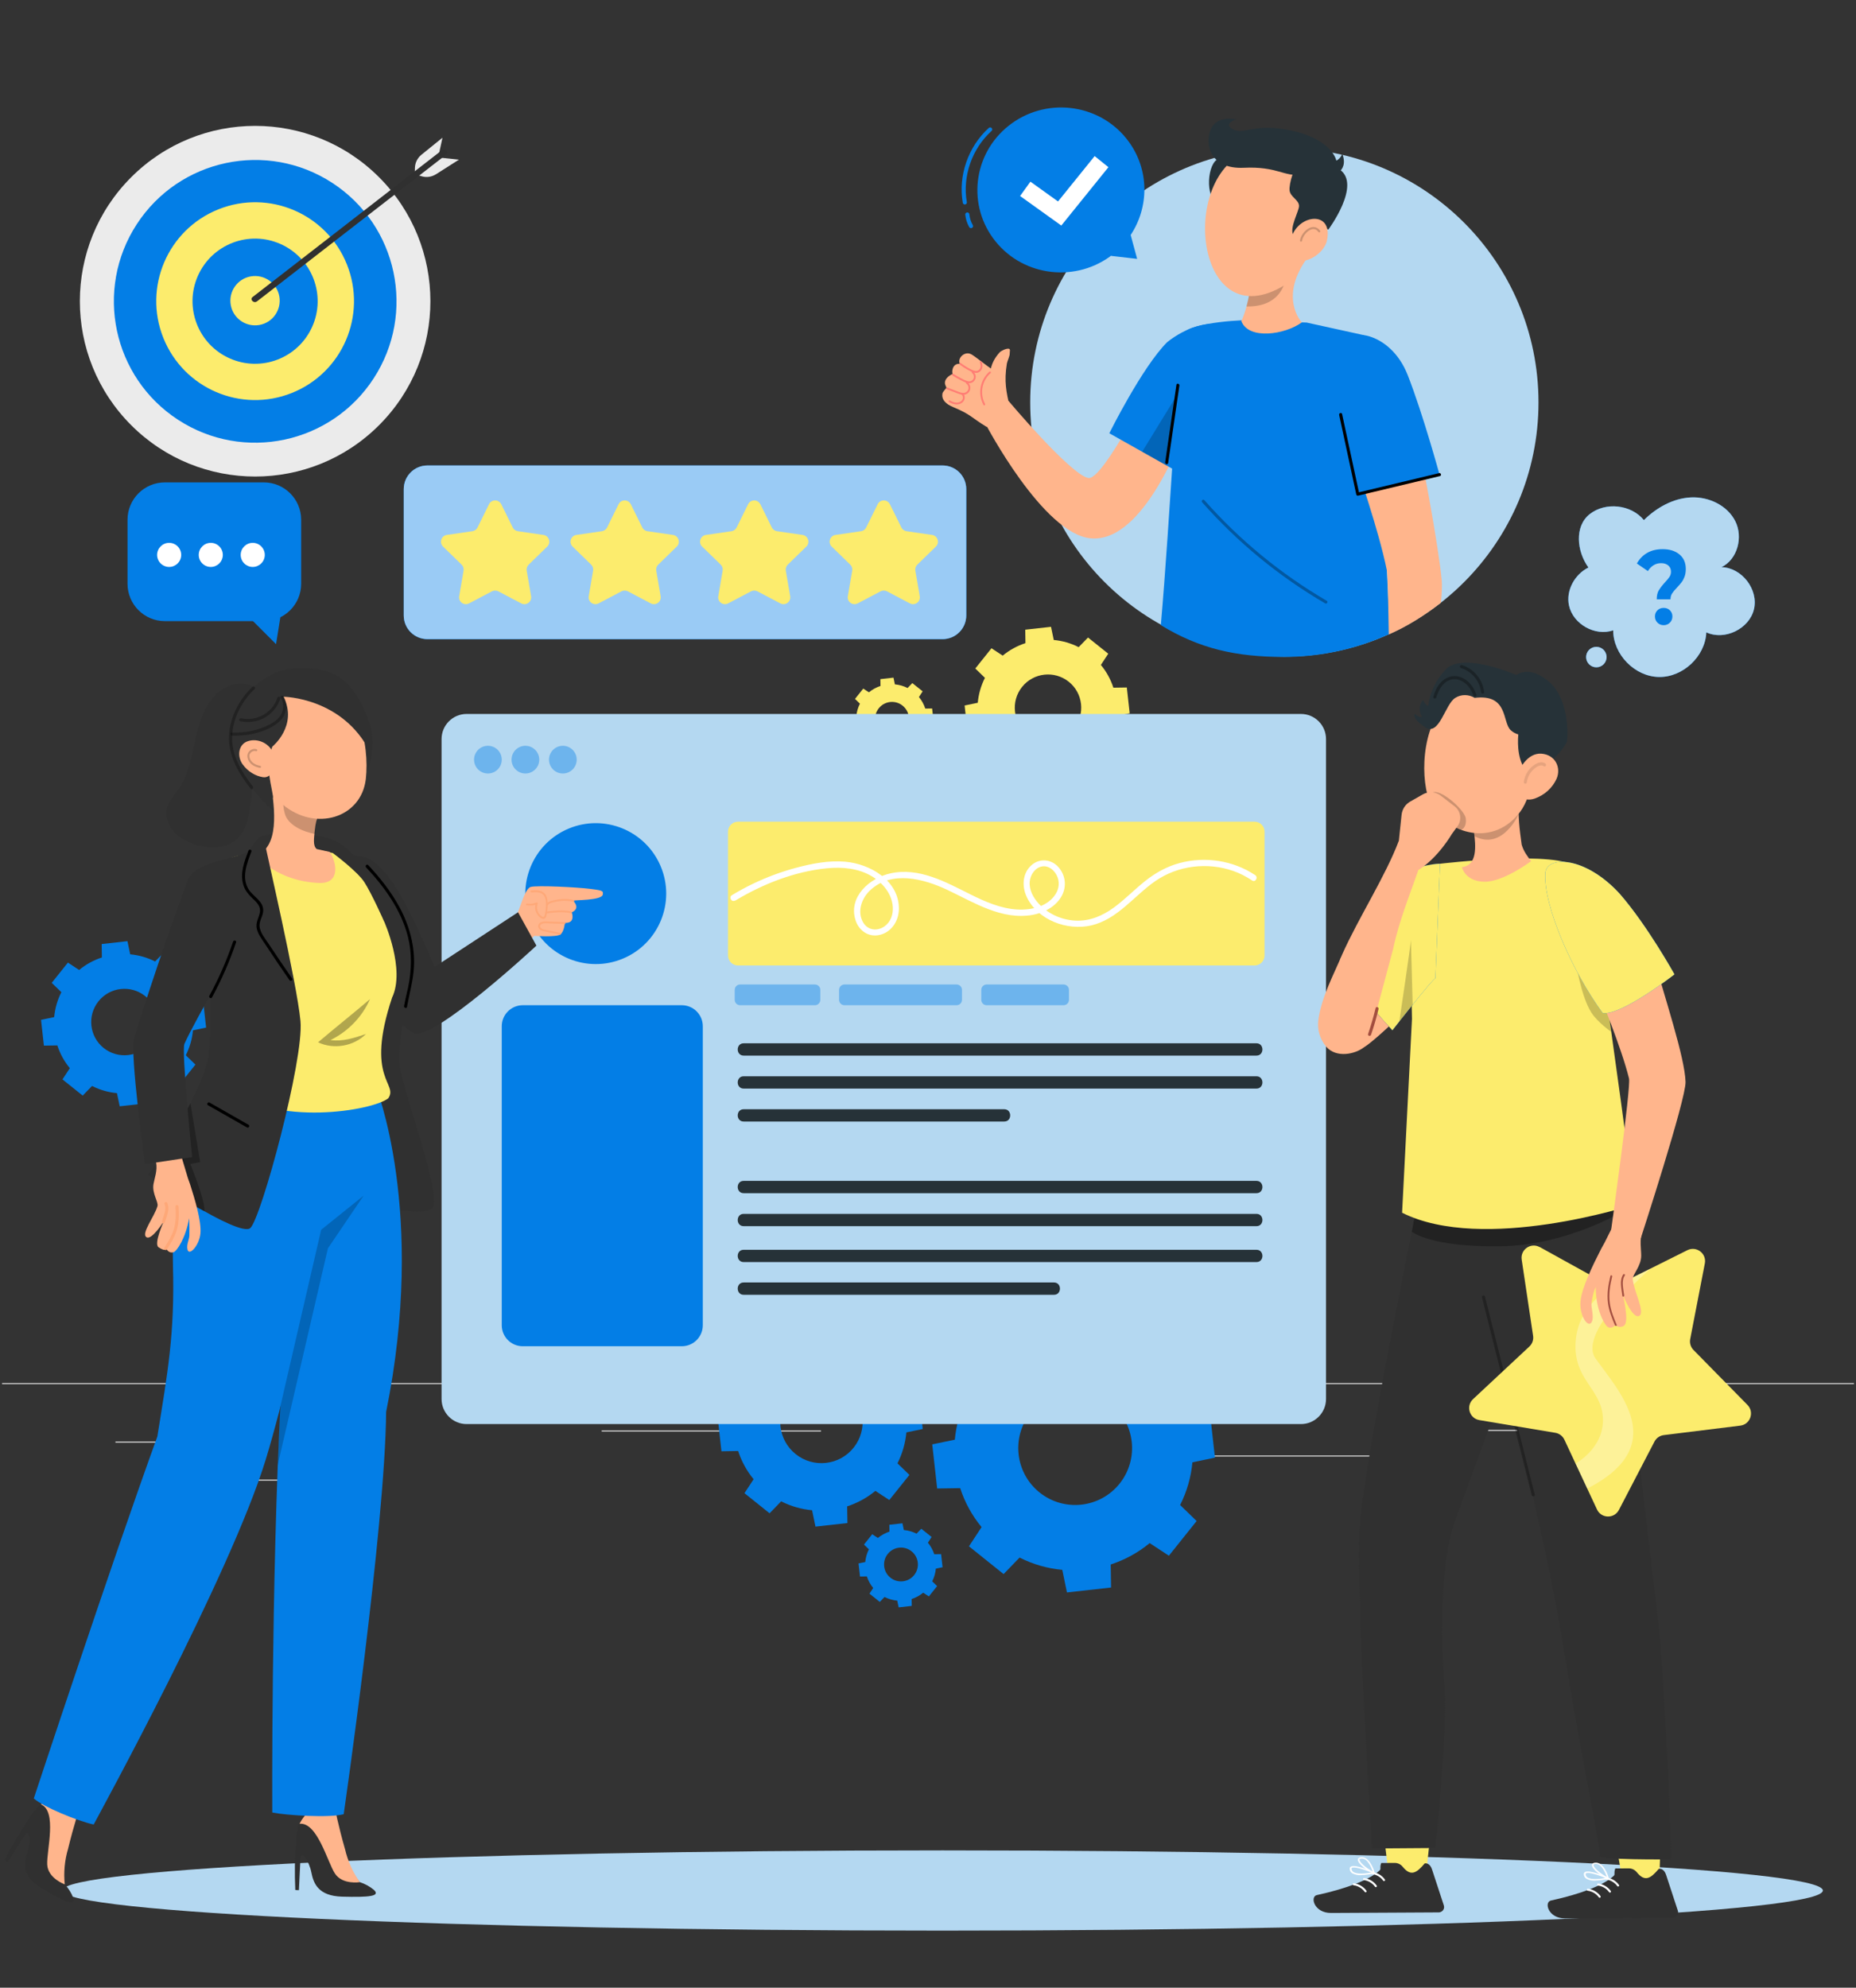 <svg width="453" height="485" viewBox="0 0 453 485" fill="none" xmlns="http://www.w3.org/2000/svg">
<rect x="0" y="0" width="453" height="485" fill="#333333" stroke="none"/>
<g clip-path="url(#clip0_307_17397)">
<path d="M476.506 337.475H-23.494V337.725H476.506V337.475Z" fill="#E0E0E0"/>
<path d="M44.236 351.745H28.176V351.995H44.236V351.745Z" fill="#E0E0E0"/>
<path d="M200.385 349.035H146.855V349.285H200.385V349.035Z" fill="#E0E0E0"/>
<path d="M81.486 361.035H45.236V361.285H81.486V361.035Z" fill="#E0E0E0"/>
<path d="M398.045 348.905H354.855V349.155H398.045V348.905Z" fill="#E0E0E0"/>
<path d="M413.285 348.905H406.955V349.155H413.285V348.905Z" fill="#E0E0E0"/>
<path d="M346.607 355.135H292.717V355.385H346.607V355.135Z" fill="#E0E0E0"/>
<path d="M236.045 340.865C234.365 344.175 233.375 347.715 233.045 351.285L227.535 352.425L228.735 363.195L234.355 363.105C235.465 366.515 237.205 369.755 239.575 372.615L236.495 377.305L244.955 384.075L248.855 380.045C252.165 381.725 255.705 382.715 259.275 383.045L260.415 388.555L271.185 387.355L271.095 381.735C274.505 380.625 277.745 378.885 280.605 376.515L285.295 379.595L292.065 371.125L288.035 367.225C289.715 363.915 290.705 360.375 291.035 356.805L296.535 355.665L295.335 344.895L289.715 344.985C288.605 341.575 286.865 338.335 284.495 335.475L287.575 330.785L279.105 324.015L275.205 328.045C271.895 326.365 268.355 325.375 264.785 325.035L263.645 319.525L252.875 320.725L252.965 326.345C249.555 327.455 246.315 329.195 243.455 331.565L238.765 328.485L231.995 336.955L236.025 340.855L236.045 340.865ZM271.095 342.485C277.085 347.275 278.055 356.015 273.265 362.005C268.475 367.995 259.735 368.965 253.745 364.175C247.755 359.385 246.785 350.645 251.575 344.655C256.365 338.665 265.105 337.695 271.095 342.485Z" fill="#037EE6"/>
<path d="M181.387 337.925C180.167 340.325 179.457 342.885 179.207 345.475L175.217 346.305L176.087 354.115L180.157 354.045C180.967 356.515 182.227 358.865 183.937 360.935L181.707 364.335L187.837 369.245L190.657 366.325C193.057 367.545 195.617 368.255 198.207 368.505L199.037 372.495L206.837 371.625L206.767 367.555C209.237 366.745 211.587 365.485 213.657 363.775L217.057 366.005L221.967 359.875L219.047 357.055C220.267 354.655 220.977 352.095 221.227 349.505L225.217 348.675L224.347 340.875L220.277 340.945C219.467 338.475 218.207 336.125 216.497 334.055L218.727 330.655L212.597 325.745L209.777 328.665C207.377 327.445 204.817 326.735 202.227 326.485L201.397 322.495L193.597 323.365L193.667 327.435C191.197 328.245 188.847 329.505 186.777 331.215L183.377 328.985L178.467 335.115L181.387 337.935V337.925ZM206.777 339.095C211.117 342.565 211.817 348.895 208.347 353.235C204.877 357.575 198.547 358.275 194.207 354.805C189.867 351.335 189.167 345.005 192.637 340.665C196.107 336.325 202.437 335.625 206.777 339.095Z" fill="#037EE6"/>
<path d="M212.075 378.035C211.575 379.015 211.285 380.065 211.185 381.135L209.545 381.475L209.905 384.675L211.575 384.645C211.905 385.655 212.425 386.625 213.125 387.465L212.215 388.855L214.735 390.865L215.895 389.665C216.875 390.165 217.925 390.455 218.995 390.555L219.335 392.195L222.535 391.835L222.505 390.165C223.515 389.835 224.485 389.315 225.325 388.615L226.715 389.525L228.725 387.005L227.525 385.845C228.025 384.865 228.315 383.815 228.415 382.745L230.055 382.405L229.695 379.205L228.025 379.235C227.695 378.225 227.175 377.265 226.475 376.415L227.385 375.025L224.865 373.015L223.705 374.215C222.725 373.715 221.675 373.425 220.605 373.325L220.265 371.685L217.065 372.045L217.095 373.715C216.085 374.045 215.115 374.565 214.275 375.265L212.885 374.355L210.875 376.875L212.075 378.035ZM222.485 378.515C224.265 379.935 224.555 382.535 223.125 384.315C221.705 386.095 219.105 386.385 217.325 384.955C215.545 383.535 215.255 380.935 216.685 379.155C218.105 377.375 220.705 377.085 222.485 378.515Z" fill="#037EE6"/>
<path d="M92.52 103.745C109.226 87.038 109.226 59.951 92.52 43.245C75.813 26.538 48.726 26.538 32.02 43.245C15.313 59.951 15.313 87.038 32.02 103.745C48.726 120.451 75.813 120.451 92.52 103.745Z" fill="#EBEBEB"/>
<path d="M91.198 92.333C101.584 76.365 97.059 55.002 81.091 44.616C65.123 34.23 43.759 38.756 33.373 54.724C22.988 70.692 27.513 92.056 43.481 102.441C59.449 112.827 80.813 108.301 91.198 92.333Z" fill="#037EE6"/>
<path d="M71.237 95.882C83.609 90.929 89.623 76.884 84.67 64.512C79.716 52.141 65.671 46.127 53.3 51.08C40.928 56.033 34.914 70.078 39.867 82.45C44.821 94.822 58.866 100.836 71.237 95.882Z" fill="#FCEC6D"/>
<path d="M76.204 79.718C79.644 72.018 76.19 62.987 68.49 59.548C60.79 56.108 51.759 59.562 48.32 67.262C44.88 74.962 48.334 83.993 56.034 87.432C63.734 90.872 72.765 87.418 76.204 79.718Z" fill="#037EE6"/>
<path d="M68.179 72.329C68.749 75.609 66.559 78.729 63.289 79.299C60.009 79.869 56.889 77.679 56.319 74.409C55.749 71.139 57.939 68.009 61.209 67.439C64.489 66.869 67.609 69.059 68.179 72.329Z" fill="#FCEC6D"/>
<path d="M101.238 42.719L101.268 41.009C101.288 39.739 101.878 38.559 102.858 37.759L107.998 33.599L106.978 38.279L101.238 42.729V42.719Z" fill="#EBEBEB"/>
<path d="M101.197 42.479L102.837 42.989C104.047 43.369 105.357 43.189 106.427 42.509L112.007 38.959L107.247 38.449L101.207 42.479H101.197Z" fill="#EBEBEB"/>
<path d="M62.707 73.549C67.917 69.509 73.117 65.479 78.327 61.439C86.617 55.009 94.907 48.579 103.207 42.149C105.107 40.679 106.997 39.209 108.897 37.729C109.657 37.139 108.587 36.079 107.837 36.669C102.627 40.709 97.427 44.739 92.217 48.779C83.927 55.209 75.637 61.639 67.337 68.069C65.437 69.539 63.537 71.009 61.647 72.479C60.887 73.069 61.957 74.129 62.707 73.539V73.549Z" fill="#303030"/>
<path d="M240.396 165.395C239.416 167.325 238.836 169.395 238.646 171.475L235.436 172.145L236.136 178.435L239.416 178.385C240.066 180.375 241.076 182.265 242.466 183.935L240.666 186.675L245.606 190.625L247.886 188.275C249.816 189.255 251.886 189.835 253.966 190.025L254.636 193.235L260.926 192.535L260.876 189.255C262.866 188.605 264.756 187.595 266.426 186.205L269.166 188.005L273.116 183.065L270.766 180.785C271.746 178.855 272.326 176.785 272.516 174.705L275.726 174.035L275.026 167.745L271.746 167.795C271.096 165.805 270.086 163.915 268.696 162.245L270.496 159.505L265.556 155.555L263.276 157.905C261.346 156.925 259.276 156.345 257.196 156.155L256.526 152.945L250.236 153.645L250.286 156.925C248.296 157.575 246.406 158.585 244.736 159.975L241.996 158.175L238.046 163.115L240.396 165.395ZM260.856 166.345C264.356 169.145 264.916 174.245 262.126 177.745C259.326 181.245 254.226 181.805 250.726 179.015C247.226 176.215 246.666 171.115 249.456 167.615C252.256 164.115 257.356 163.555 260.856 166.345Z" fill="#FCEC6D"/>
<path d="M14.976 242.095C13.996 244.025 13.416 246.095 13.226 248.175L10.016 248.845L10.716 255.135L13.996 255.085C14.646 257.075 15.656 258.965 17.046 260.635L15.246 263.375L20.186 267.325L22.466 264.975C24.396 265.955 26.466 266.535 28.546 266.725L29.216 269.935L35.506 269.235L35.456 265.955C37.446 265.305 39.336 264.295 41.006 262.905L43.746 264.705L47.696 259.765L45.346 257.485C46.326 255.555 46.906 253.485 47.096 251.405L50.306 250.735L49.606 244.445L46.326 244.495C45.676 242.505 44.666 240.615 43.276 238.945L45.076 236.205L40.136 232.255L37.856 234.605C35.926 233.625 33.856 233.045 31.776 232.855L31.106 229.645L24.816 230.345L24.866 233.625C22.876 234.275 20.986 235.285 19.316 236.675L16.576 234.875L12.626 239.815L14.976 242.095ZM35.436 243.045C38.936 245.845 39.496 250.945 36.706 254.445C33.906 257.945 28.806 258.505 25.306 255.715C21.806 252.915 21.246 247.815 24.036 244.315C26.836 240.815 31.936 240.255 35.436 243.045Z" fill="#037EE6"/>
<path d="M209.885 171.695C209.385 172.675 209.095 173.725 208.995 174.795L207.355 175.135L207.715 178.335L209.385 178.305C209.715 179.315 210.235 180.285 210.935 181.125L210.025 182.515L212.545 184.525L213.705 183.325C214.685 183.825 215.735 184.115 216.805 184.215L217.145 185.855L220.345 185.495L220.315 183.825C221.325 183.495 222.295 182.975 223.135 182.275L224.525 183.185L226.535 180.665L225.335 179.505C225.835 178.525 226.125 177.475 226.225 176.405L227.865 176.065L227.505 172.865L225.835 172.895C225.505 171.885 224.985 170.915 224.285 170.075L225.195 168.685L222.675 166.675L221.515 167.875C220.535 167.375 219.485 167.085 218.415 166.985L218.075 165.345L214.875 165.705L214.905 167.375C213.895 167.705 212.925 168.225 212.085 168.925L210.695 168.015L208.685 170.535L209.885 171.695ZM220.295 172.175C222.075 173.595 222.365 176.195 220.935 177.975C219.515 179.755 216.915 180.045 215.135 178.615C213.355 177.195 213.065 174.595 214.495 172.815C215.915 171.035 218.515 170.745 220.295 172.175Z" fill="#FCEC6D"/>
<path d="M184.296 139.165C183.796 140.145 183.506 141.195 183.406 142.265L181.766 142.605L182.126 145.805L183.796 145.775C184.126 146.785 184.646 147.755 185.346 148.595L184.436 149.985L186.956 151.995L188.116 150.795C189.096 151.295 190.146 151.585 191.216 151.685L191.556 153.325L194.756 152.965L194.726 151.295C195.736 150.965 196.706 150.445 197.546 149.745L198.936 150.655L200.946 148.135L199.746 146.975C200.246 145.995 200.536 144.945 200.636 143.875L202.276 143.535L201.916 140.335L200.246 140.365C199.916 139.355 199.396 138.385 198.696 137.545L199.606 136.155L197.086 134.145L195.926 135.345C194.946 134.845 193.896 134.555 192.826 134.455L192.486 132.815L189.286 133.175L189.316 134.845C188.306 135.175 187.336 135.695 186.496 136.395L185.106 135.485L183.096 138.005L184.296 139.165ZM194.706 139.645C196.486 141.065 196.776 143.665 195.346 145.445C193.926 147.225 191.326 147.515 189.546 146.085C187.766 144.665 187.476 142.065 188.906 140.285C190.326 138.505 192.926 138.215 194.706 139.645Z" fill="#E0E0E0"/>
<path d="M230.046 471.075C348.715 471.075 444.916 466.692 444.916 461.285C444.916 455.878 348.715 451.495 230.046 451.495C111.376 451.495 15.176 455.878 15.176 461.285C15.176 466.692 111.376 471.075 230.046 471.075Z" fill="#B4D8F1"/>
<path d="M317.525 174.205H113.895C110.515 174.205 107.775 176.945 107.775 180.325V341.355C107.775 344.735 110.515 347.475 113.895 347.475H317.525C320.905 347.475 323.645 344.735 323.645 341.355V180.325C323.645 176.945 320.905 174.205 317.525 174.205Z" fill="#B4D8F1"/>
<path d="M306.206 200.495H180.126C178.778 200.495 177.686 201.587 177.686 202.935V233.135C177.686 234.482 178.778 235.575 180.126 235.575H306.206C307.553 235.575 308.646 234.482 308.646 233.135V202.935C308.646 201.587 307.553 200.495 306.206 200.495Z" fill="#FCEC6D"/>
<path d="M181.506 257.565H306.676C308.606 257.565 308.606 254.565 306.676 254.565H181.506C179.576 254.565 179.576 257.565 181.506 257.565Z" fill="#263238"/>
<path d="M181.506 265.615H306.676C308.606 265.615 308.606 262.615 306.676 262.615H181.506C179.576 262.615 179.576 265.615 181.506 265.615Z" fill="#263238"/>
<path d="M181.506 299.185H306.676C308.606 299.185 308.606 296.185 306.676 296.185H181.506C179.576 296.185 179.576 299.185 181.506 299.185Z" fill="#263238"/>
<path d="M181.506 307.945H306.676C308.606 307.945 308.606 304.945 306.676 304.945H181.506C179.576 304.945 179.576 307.945 181.506 307.945Z" fill="#263238"/>
<path d="M181.506 315.925H257.256C259.186 315.925 259.186 312.925 257.256 312.925H181.506C179.576 312.925 179.576 315.925 181.506 315.925Z" fill="#263238"/>
<path d="M181.506 291.135H306.676C308.606 291.135 308.606 288.135 306.676 288.135H181.506C179.576 288.135 179.576 291.135 181.506 291.135Z" fill="#263238"/>
<path d="M181.506 273.655H245.116C247.046 273.655 247.046 270.655 245.116 270.655H181.506C179.576 270.655 179.576 273.655 181.506 273.655Z" fill="#263238"/>
<path d="M166.405 245.275H127.595C124.762 245.275 122.465 247.571 122.465 250.405V323.355C122.465 326.188 124.762 328.485 127.595 328.485H166.405C169.238 328.485 171.535 326.188 171.535 323.355V250.405C171.535 247.571 169.238 245.275 166.405 245.275Z" fill="#037EE6"/>
<path d="M152.058 233.895C160.813 230.224 164.934 220.15 161.263 211.395C157.592 202.64 147.518 198.519 138.763 202.19C130.008 205.861 125.886 215.935 129.558 224.69C133.229 233.445 143.303 237.567 152.058 233.895Z" fill="#037EE6"/>
<path opacity="0.4" d="M119.085 188.735C120.952 188.735 122.465 187.221 122.465 185.355C122.465 183.488 120.952 181.975 119.085 181.975C117.218 181.975 115.705 183.488 115.705 185.355C115.705 187.221 117.218 188.735 119.085 188.735Z" fill="#037EE6"/>
<path opacity="0.4" d="M128.235 188.735C130.102 188.735 131.615 187.221 131.615 185.355C131.615 183.488 130.102 181.975 128.235 181.975C126.369 181.975 124.855 183.488 124.855 185.355C124.855 187.221 126.369 188.735 128.235 188.735Z" fill="#037EE6"/>
<path opacity="0.4" d="M137.376 188.735C139.243 188.735 140.756 187.221 140.756 185.355C140.756 183.488 139.243 181.975 137.376 181.975C135.509 181.975 133.996 183.488 133.996 185.355C133.996 187.221 135.509 188.735 137.376 188.735Z" fill="#037EE6"/>
<path d="M179.426 219.765C186.146 215.715 193.936 212.635 201.796 211.865C205.586 211.495 209.526 211.845 212.846 213.845C215.826 215.635 218.316 218.915 217.866 222.565C217.636 224.445 216.446 226.125 214.576 226.655C213.006 227.105 211.466 226.465 210.656 225.055C209.166 222.445 210.276 219.255 212.306 217.305C217.586 212.245 225.556 214.445 231.336 217.185C237.786 220.245 244.526 224.555 252.006 223.235C254.836 222.735 257.736 221.195 259.146 218.595C260.396 216.295 260.076 213.515 258.316 211.555C256.586 209.635 253.806 209.355 251.816 211.055C249.526 213.015 249.376 216.275 250.596 218.855C253.256 224.505 260.466 227.155 266.326 225.805C272.756 224.325 276.786 218.585 281.966 214.995C287.496 211.165 294.706 210.305 301.036 212.525C302.656 213.095 304.176 213.885 305.606 214.835C306.406 215.375 307.166 214.075 306.366 213.535C300.996 209.945 294.136 208.905 287.906 210.585C284.806 211.415 282.046 212.955 279.546 214.935C276.916 217.015 274.586 219.455 271.876 221.435C269.096 223.465 265.956 224.805 262.466 224.635C259.086 224.465 255.766 222.975 253.496 220.465C252.196 219.025 251.136 217.095 251.326 215.095C251.486 213.435 252.646 211.675 254.386 211.405C255.936 211.165 257.266 212.285 257.926 213.605C258.676 215.085 258.536 216.705 257.676 218.105C255.776 221.205 251.706 222.115 248.316 221.925C244.276 221.695 240.466 220.025 236.886 218.245C230.816 215.225 224.336 211.555 217.316 213.105C212.246 214.225 207.006 218.825 208.806 224.515C209.586 226.975 211.826 228.665 214.456 228.175C217.496 227.615 219.366 224.775 219.396 221.795C219.466 214.875 212.376 210.775 206.266 210.255C202.316 209.915 198.286 210.685 194.476 211.695C190.796 212.665 187.206 213.995 183.766 215.645C182.006 216.485 180.296 217.425 178.636 218.425C177.806 218.925 178.566 220.225 179.396 219.725L179.426 219.765Z" fill="white"/>
<path opacity="0.4" d="M198.896 240.215H180.646C179.917 240.215 179.326 240.806 179.326 241.535V243.955C179.326 244.684 179.917 245.275 180.646 245.275H198.896C199.625 245.275 200.216 244.684 200.216 243.955V241.535C200.216 240.806 199.625 240.215 198.896 240.215Z" fill="#037EE6"/>
<path opacity="0.4" d="M233.475 240.215H206.115C205.386 240.215 204.795 240.806 204.795 241.535V243.955C204.795 244.684 205.386 245.275 206.115 245.275H233.475C234.204 245.275 234.795 244.684 234.795 243.955V241.535C234.795 240.806 234.204 240.215 233.475 240.215Z" fill="#037EE6"/>
<path opacity="0.4" d="M259.586 240.215H240.826C240.097 240.215 239.506 240.806 239.506 241.535V243.955C239.506 244.684 240.097 245.275 240.826 245.275H259.586C260.315 245.275 260.906 244.684 260.906 243.955V241.535C260.906 240.806 260.315 240.215 259.586 240.215Z" fill="#037EE6"/>
<path d="M230.065 113.575H104.315C101.128 113.575 98.545 116.158 98.545 119.345V150.175C98.545 153.361 101.128 155.945 104.315 155.945H230.065C233.252 155.945 235.835 153.361 235.835 150.175V119.345C235.835 116.158 233.252 113.575 230.065 113.575Z" fill="#037EE6"/>
<path d="M230.065 113.575H104.315C101.128 113.575 98.545 116.158 98.545 119.345V150.175C98.545 153.361 101.128 155.945 104.315 155.945H230.065C233.252 155.945 235.835 153.361 235.835 150.175V119.345C235.835 116.158 233.252 113.575 230.065 113.575Z" fill="#037EE6"/>
<path opacity="0.6" d="M230.065 113.575H104.315C101.128 113.575 98.545 116.158 98.545 119.345V150.175C98.545 153.361 101.128 155.945 104.315 155.945H230.065C233.252 155.945 235.835 153.361 235.835 150.175V119.345C235.835 116.158 233.252 113.575 230.065 113.575Z" fill="white"/>
<path d="M122.346 123.035L125.146 128.705C125.386 129.195 125.856 129.535 126.396 129.615L132.646 130.525C134.006 130.725 134.556 132.405 133.566 133.365L129.036 137.775C128.646 138.155 128.466 138.705 128.556 139.245L129.626 145.475C129.856 146.835 128.436 147.875 127.216 147.225L121.626 144.285C121.146 144.035 120.566 144.035 120.076 144.285L114.486 147.225C113.266 147.865 111.836 146.835 112.076 145.475L113.146 139.245C113.236 138.705 113.056 138.155 112.666 137.775L108.136 133.365C107.146 132.405 107.696 130.725 109.056 130.525L115.306 129.615C115.846 129.535 116.316 129.195 116.556 128.705L119.356 123.035C119.966 121.795 121.726 121.795 122.336 123.035H122.346Z" fill="#FCEC6D"/>
<path d="M153.965 123.035L156.765 128.705C157.005 129.195 157.475 129.535 158.015 129.615L164.265 130.525C165.625 130.725 166.175 132.405 165.185 133.365L160.655 137.775C160.265 138.155 160.085 138.705 160.175 139.245L161.245 145.475C161.475 146.835 160.055 147.875 158.835 147.225L153.245 144.285C152.765 144.035 152.185 144.035 151.695 144.285L146.105 147.225C144.885 147.865 143.455 146.835 143.695 145.475L144.765 139.245C144.855 138.705 144.675 138.155 144.285 137.775L139.755 133.365C138.765 132.405 139.315 130.725 140.675 130.525L146.925 129.615C147.465 129.535 147.935 129.195 148.175 128.705L150.975 123.035C151.585 121.795 153.345 121.795 153.955 123.035H153.965Z" fill="#FCEC6D"/>
<path d="M185.584 123.035L188.384 128.705C188.624 129.195 189.094 129.535 189.634 129.615L195.884 130.525C197.244 130.725 197.794 132.405 196.804 133.365L192.274 137.775C191.884 138.155 191.704 138.705 191.794 139.245L192.864 145.475C193.094 146.835 191.674 147.875 190.454 147.225L184.864 144.285C184.384 144.035 183.804 144.035 183.314 144.285L177.724 147.225C176.504 147.865 175.074 146.835 175.314 145.475L176.384 139.245C176.474 138.705 176.294 138.155 175.904 137.775L171.374 133.365C170.384 132.405 170.934 130.725 172.294 130.525L178.544 129.615C179.084 129.535 179.554 129.195 179.794 128.705L182.594 123.035C183.204 121.795 184.964 121.795 185.574 123.035H185.584Z" fill="#FCEC6D"/>
<path d="M217.205 123.035L220.005 128.705C220.245 129.195 220.715 129.535 221.255 129.615L227.505 130.525C228.865 130.725 229.415 132.405 228.425 133.365L223.895 137.775C223.505 138.155 223.325 138.705 223.415 139.245L224.485 145.475C224.715 146.835 223.295 147.875 222.075 147.225L216.485 144.285C216.005 144.035 215.425 144.035 214.935 144.285L209.345 147.225C208.125 147.865 206.695 146.835 206.935 145.475L208.005 139.245C208.095 138.705 207.915 138.155 207.525 137.775L202.995 133.365C202.005 132.405 202.555 130.725 203.915 130.525L210.165 129.615C210.705 129.535 211.175 129.195 211.415 128.705L214.215 123.035C214.825 121.795 216.585 121.795 217.195 123.035H217.205Z" fill="#FCEC6D"/>
<path d="M420.166 138.385C424.086 136.505 425.486 131.065 423.546 127.185C421.606 123.305 417.036 121.155 412.696 121.365C408.356 121.585 404.316 123.855 401.226 126.905C398.126 123.095 391.866 122.405 388.006 125.445C384.216 128.435 384.846 134.555 387.696 138.475C384.356 140.105 382.136 144.095 382.956 147.775C383.966 152.315 389.336 155.325 393.736 153.805C393.736 159.685 398.976 165.065 404.856 165.185C410.726 165.315 416.216 160.165 416.466 154.295C420.946 156.375 426.986 153.435 428.106 148.625C429.226 143.815 425.126 138.505 420.186 138.385H420.166Z" fill="#037EE6"/>
<path d="M392.127 160.325C392.127 161.705 391.007 162.825 389.627 162.825C388.247 162.825 387.127 161.705 387.127 160.325C387.127 158.945 388.247 157.825 389.627 157.825C391.007 157.825 392.127 158.945 392.127 160.325Z" fill="#037EE6"/>
<path d="M420.166 138.385C424.086 136.505 425.486 131.065 423.546 127.185C421.606 123.305 417.036 121.155 412.696 121.365C408.356 121.585 404.316 123.855 401.226 126.905C398.126 123.095 391.866 122.405 388.006 125.445C384.216 128.435 384.846 134.555 387.696 138.475C384.356 140.105 382.136 144.095 382.956 147.775C383.966 152.315 389.336 155.325 393.736 153.805C393.736 159.685 398.976 165.065 404.856 165.185C410.726 165.315 416.216 160.165 416.466 154.295C420.946 156.375 426.986 153.435 428.106 148.625C429.226 143.815 425.126 138.505 420.186 138.385H420.166Z" fill="#B4D8F1"/>
<path d="M392.127 160.325C392.127 161.705 391.007 162.825 389.627 162.825C388.247 162.825 387.127 161.705 387.127 160.325C387.127 158.945 388.247 157.825 389.627 157.825C391.007 157.825 392.127 158.945 392.127 160.325Z" fill="#B4D8F1"/>
<path d="M404.896 144.005C405.246 143.415 405.756 142.765 406.416 142.045C406.906 141.525 407.266 141.085 407.496 140.725C407.726 140.365 407.846 139.965 407.846 139.505C407.846 138.865 407.626 138.355 407.186 137.975C406.746 137.605 406.166 137.415 405.436 137.415C404.706 137.415 404.116 137.585 403.576 137.925C403.036 138.265 402.576 138.735 402.206 139.345L399.516 137.495C400.136 136.385 400.976 135.515 402.036 134.905C403.096 134.295 404.356 133.995 405.806 133.995C407.506 133.995 408.876 134.425 409.906 135.275C410.936 136.125 411.456 137.315 411.456 138.825C411.456 139.535 411.356 140.165 411.156 140.705C410.956 141.245 410.716 141.705 410.426 142.075C410.136 142.445 409.766 142.885 409.306 143.365C408.756 143.935 408.356 144.425 408.106 144.815C407.856 145.205 407.726 145.685 407.726 146.235H404.366C404.366 145.325 404.536 144.585 404.886 143.985L404.896 144.005ZM404.536 151.925C404.126 151.515 403.926 151.005 403.926 150.415C403.926 149.825 404.126 149.325 404.526 148.925C404.926 148.525 405.436 148.325 406.056 148.325C406.676 148.325 407.186 148.525 407.586 148.925C407.986 149.325 408.186 149.815 408.186 150.415C408.186 151.015 407.986 151.515 407.576 151.925C407.166 152.335 406.656 152.545 406.056 152.545C405.456 152.545 404.936 152.335 404.536 151.925Z" fill="#037EE6"/>
<path d="M64.385 117.705H40.245C35.208 117.705 31.125 121.788 31.125 126.825V142.435C31.125 147.471 35.208 151.555 40.245 151.555H64.385C69.422 151.555 73.505 147.471 73.505 142.435V126.825C73.505 121.788 69.422 117.705 64.385 117.705Z" fill="#037EE6"/>
<path d="M58.746 135.395C58.746 137.015 60.066 138.335 61.686 138.335C63.306 138.335 64.626 137.015 64.626 135.395C64.626 133.775 63.306 132.455 61.686 132.455C60.066 132.455 58.746 133.775 58.746 135.395Z" fill="white"/>
<path d="M48.506 135.395C48.506 137.015 49.826 138.335 51.446 138.335C53.066 138.335 54.386 137.015 54.386 135.395C54.386 133.775 53.066 132.455 51.446 132.455C49.826 132.455 48.506 133.775 48.506 135.395Z" fill="white"/>
<path d="M38.346 135.395C38.346 137.015 39.666 138.335 41.286 138.335C42.906 138.335 44.226 137.015 44.226 135.395C44.226 133.775 42.906 132.455 41.286 132.455C39.666 132.455 38.346 133.775 38.346 135.395Z" fill="white"/>
<path d="M60.455 150.255L67.375 157.175L68.795 148.335L60.455 150.255Z" fill="#037EE6"/>
<path d="M313.475 160.215C347.734 160.215 375.505 132.443 375.505 98.185C375.505 63.926 347.734 36.155 313.475 36.155C279.217 36.155 251.445 63.926 251.445 98.185C251.445 132.443 279.217 160.215 313.475 160.215Z" fill="#B4D8F1"/>
<path d="M332.886 81.775L318.916 78.705L305.156 78.225C305.136 77.855 290.556 78.605 288.906 81.285C287.686 83.265 285.556 127.415 283.326 152.535C292.716 158.255 301.586 160.295 313.386 160.295C322.626 160.295 331.386 158.265 339.256 154.635C338.346 136.885 336.956 107.555 337.366 100.585C337.966 90.375 332.876 81.775 332.876 81.775H332.886Z" fill="#037EE6"/>
<path d="M289.465 104.475C288.755 105.655 279.375 132.595 266.205 131.355C254.565 130.255 240.535 103.425 240.535 103.425L246.135 97.805C246.135 97.805 261.325 115.845 265.635 116.635C269.235 117.295 281.825 92.065 281.825 92.065L289.465 104.475Z" fill="#FFB58C"/>
<path d="M230.026 95.975C230.096 95.645 231.016 94.615 231.016 94.615C231.016 94.615 230.646 93.875 230.626 93.505C230.576 92.455 231.566 91.665 232.526 91.225C232.276 90.945 232.326 88.615 234.286 88.775C233.596 87.505 235.336 85.585 237.026 86.425C237.796 86.805 240.926 89.325 241.846 89.915C242.176 88.465 242.886 87.215 243.956 86.005C244.316 85.595 245.616 84.995 246.166 85.075C246.716 85.155 246.416 85.735 246.446 86.285C246.486 86.825 245.846 88.145 245.756 88.685C245.026 93.115 245.636 95.655 246.446 99.345L240.846 104.185C236.946 101.825 237.106 101.195 232.606 99.315C230.996 98.645 229.716 97.595 230.036 95.985L230.026 95.975Z" fill="#FFB58C"/>
<path d="M234.286 88.985C234.866 89.425 235.476 89.835 236.126 90.185C236.726 90.515 237.406 90.915 238.106 90.975C238.706 91.025 239.266 90.705 239.556 90.185C239.886 89.605 239.836 88.895 239.596 88.285C239.496 88.015 239.056 88.135 239.166 88.405C239.376 88.935 239.446 89.555 239.116 90.045C238.766 90.565 238.186 90.605 237.626 90.405C237.076 90.215 236.536 89.905 236.036 89.615C235.506 89.305 235.006 88.965 234.516 88.595C234.286 88.415 234.066 88.805 234.286 88.985Z" fill="#FF7D74"/>
<path d="M237.266 91.015C237.676 91.365 237.846 91.965 237.576 92.455C237.296 92.965 236.736 93.145 236.186 93.005C235.576 92.855 234.996 92.515 234.436 92.225C233.856 91.925 233.286 91.595 232.726 91.245C232.476 91.095 232.256 91.475 232.496 91.635C233.196 92.075 233.906 92.475 234.646 92.845C235.306 93.165 236.046 93.605 236.806 93.485C237.396 93.395 237.896 92.955 238.076 92.395C238.276 91.785 238.046 91.105 237.566 90.695C237.346 90.505 237.026 90.825 237.246 91.015H237.266Z" fill="#FF7D74"/>
<path d="M235.846 93.595C236.276 93.895 236.506 94.465 236.346 94.975C236.176 95.545 235.636 95.895 235.056 95.875C234.416 95.855 233.776 95.525 233.186 95.305C232.526 95.055 231.876 94.805 231.216 94.555C230.946 94.455 230.826 94.885 231.096 94.985C231.936 95.305 232.776 95.625 233.626 95.955C234.316 96.215 235.076 96.505 235.796 96.195C237.056 95.665 237.166 93.965 236.076 93.205C235.836 93.035 235.616 93.425 235.846 93.595Z" fill="#FF7D74"/>
<path d="M234.665 96.245C234.945 96.465 235.055 96.805 235.015 97.155C234.965 97.525 234.725 97.825 234.405 98.005C233.585 98.485 232.615 98.155 231.855 97.725C231.605 97.585 231.375 97.975 231.625 98.115C232.565 98.635 233.785 98.985 234.745 98.315C235.145 98.035 235.405 97.635 235.455 97.145C235.505 96.695 235.345 96.205 234.975 95.915C234.875 95.835 234.755 95.825 234.655 95.915C234.575 95.995 234.555 96.155 234.655 96.235L234.665 96.245Z" fill="#FF7D74"/>
<path d="M241.466 90.705C239.176 92.735 238.597 96.095 240.037 98.795C240.177 99.055 240.567 98.825 240.427 98.565C239.077 96.035 239.647 92.925 241.787 91.025C242.007 90.835 241.686 90.515 241.466 90.705Z" fill="#FF7D74"/>
<path d="M302.756 87.785C300.476 95.285 290.176 116.645 290.176 116.645L270.756 105.715C270.756 105.715 278.776 89.565 284.876 83.485C294.226 76.065 305.696 78.115 302.766 87.785H302.756Z" fill="#037EE6"/>
<path opacity="0.2" d="M284.785 113.605L286.785 97.175L278.775 110.225L284.785 113.605Z" fill="black"/>
<path d="M305.555 66.115L320.475 58.175C320.365 59.245 320.325 61.295 319.455 62.435C311.815 72.415 317.735 78.665 317.735 78.665C313.705 81.635 304.745 83.025 302.975 78.345C304.235 75.855 305.675 69.485 305.555 66.115Z" fill="#FFB58C"/>
<path opacity="0.2" d="M305.006 70.815L313.386 69.485C312.466 72.005 309.996 74.905 304.236 74.775C304.236 74.775 304.996 71.935 305.006 70.805V70.815Z" fill="black"/>
<path d="M296.136 39.935C294.236 43.145 294.576 51.425 299.956 50.245C305.346 49.065 299.406 34.415 296.136 39.935Z" fill="#263238"/>
<path d="M321.035 51.215C319.475 60.245 318.785 65.375 313.675 69.495C291.665 83.105 287.365 42.175 305.245 36.755C314.415 34.235 322.595 42.175 321.035 51.215Z" fill="#FFB58C"/>
<path d="M326.945 41.335C326.945 41.335 318.725 40.185 317.345 40.075C315.965 39.965 314.555 44.895 314.755 46.495C314.955 48.095 317.115 48.795 317.055 50.325C316.985 51.625 314.805 55.425 315.585 57.185C316.475 57.885 321.355 54.965 321.355 54.965L324.215 56.015C324.215 56.015 332.415 45.025 326.945 41.335Z" fill="#263238"/>
<path d="M326.796 42.045C327.656 41.275 328.586 39.935 327.566 37.435C327.566 38.115 326.706 38.925 326.176 39.205C325.646 37.145 322.966 33.595 315.426 31.915C306.146 29.855 303.716 32.985 301.016 31.595C298.306 30.205 301.696 29.125 301.696 29.125C301.696 29.125 297.016 28.045 295.506 31.575C293.996 35.115 295.296 41.325 303.576 40.935C311.846 40.545 313.466 43.235 317.636 42.575C320.676 42.195 323.746 42.025 326.806 42.045H326.796Z" fill="#263238"/>
<path d="M323.795 59.025C322.195 63.775 313.925 66.365 314.975 59.265C315.585 52.355 325.855 50.655 323.795 59.025Z" fill="#FFB58C"/>
<path opacity="0.2" d="M321.995 56.445C320.485 54.335 317.805 56.835 317.545 58.715" stroke="black" stroke-width="0.5" stroke-linecap="round" stroke-linejoin="round"/>
<path d="M285.115 112.965C286.025 106.675 286.945 100.375 287.855 94.085C287.925 93.615 287.205 93.405 287.135 93.885L284.395 112.765C284.325 113.235 285.045 113.445 285.115 112.965Z" fill="black"/>
<path d="M351.887 141.625C351.237 134.255 346.957 109.615 343.747 97.785C342.897 94.635 340.137 92.055 336.637 91.485C335.307 91.275 333.927 91.365 332.717 92.085C328.677 94.485 327.947 102.405 329.807 109.135C331.947 116.865 336.327 128.695 338.507 139.215C338.687 140.095 338.837 146.975 338.957 154.815C343.477 152.865 347.737 150.135 351.697 147.075C351.927 144.595 351.997 142.825 351.897 141.635L351.887 141.625Z" fill="#FFB58C"/>
<path d="M343.576 91.505C347.286 100.935 351.346 115.805 351.346 115.805L330.296 120.575C327.886 113.145 324.886 105.035 325.596 97.255C326.696 86.675 327.716 80.125 334.206 82.065C337.496 83.045 341.386 85.945 343.576 91.505Z" fill="#037EE6"/>
<path d="M351.245 115.445C344.595 117.035 337.945 118.625 331.295 120.215C331.445 120.305 331.605 120.385 331.755 120.475C330.365 113.995 328.965 107.525 327.575 101.045C327.475 100.575 326.755 100.775 326.855 101.245C328.245 107.725 329.645 114.195 331.035 120.675C331.075 120.875 331.305 120.985 331.495 120.935C338.145 119.345 344.795 117.755 351.445 116.165C351.915 116.055 351.715 115.325 351.245 115.445Z" fill="black"/>
<g opacity="0.3">
<path d="M323.815 146.585C312.615 140.055 302.525 131.755 293.945 122.035C293.625 121.675 293.095 122.205 293.415 122.565C302.035 132.325 312.185 140.665 323.435 147.225C323.855 147.465 324.235 146.825 323.815 146.575V146.585Z" fill="black"/>
</g>
<path d="M242.405 58.155C235.815 49.155 237.885 36.575 247.015 30.055C256.145 23.535 268.895 25.535 275.475 34.535C280.555 41.475 280.465 50.555 275.965 57.335L277.545 63.165L271.125 62.425C271.035 62.495 270.955 62.565 270.865 62.635C261.735 69.155 248.985 67.155 242.405 58.155Z" fill="#037EE6"/>
<path d="M241.675 31.585C236.775 36.005 234.355 42.955 235.485 49.395" stroke="#037EE6" stroke-linecap="round" stroke-linejoin="round"/>
<path d="M236.096 52.335C236.196 53.325 236.496 54.295 236.996 55.165" stroke="#037EE6" stroke-linecap="round" stroke-linejoin="round"/>
<path d="M259.035 55.035L248.975 47.825L251.495 44.325L258.235 49.155L267.175 38.085L270.535 40.795L259.035 55.035Z" fill="white"/>
<path d="M405.706 438.865L392.326 438.055L396.206 459.845L404.876 461.625L405.706 438.865Z" fill="#FCEC6D"/>
<path d="M394.256 455.905L397.566 455.885C398.316 455.885 399.016 456.235 399.486 456.815C401.486 459.285 402.886 458.345 404.866 455.995C406.176 455.845 406.586 457.285 406.716 457.675L409.526 466.235C409.766 466.955 409.366 467.695 408.616 467.905C408.486 467.945 408.346 467.965 408.206 467.955C404.186 467.975 402.296 467.985 397.296 468.015L382.016 468.095C377.846 468.115 376.826 464.115 378.526 463.735C386.176 462.065 391.556 459.875 393.856 457.715C394.286 457.335 393.816 457.055 394.256 455.895V455.905Z" fill="#303030"/>
<path d="M389.447 458.855C390.487 458.825 391.527 458.695 392.527 458.455C392.617 458.425 392.667 458.325 392.627 458.235C392.607 458.185 392.567 458.145 392.517 458.135C392.047 457.925 387.837 456.105 386.827 456.805C386.637 456.925 386.537 457.145 386.577 457.365C386.597 457.775 386.817 458.155 387.177 458.395C387.867 458.775 388.657 458.945 389.437 458.865L389.447 458.855ZM391.877 458.225C390.667 458.445 388.407 458.745 387.447 458.085C387.197 457.905 387.037 457.635 387.007 457.335C386.987 457.245 387.027 457.145 387.107 457.095C387.667 456.715 390.137 457.515 391.877 458.225Z" fill="white"/>
<path d="M392.485 458.465C392.485 458.465 392.575 458.475 392.615 458.465C392.665 458.415 392.685 458.345 392.665 458.275C392.665 458.115 391.535 454.235 389.275 454.495C388.715 454.565 388.565 454.825 388.555 455.045C388.455 456.075 391.135 458.005 392.395 458.495L392.495 458.465H392.485ZM389.515 454.805C390.955 454.805 391.875 457.055 392.185 457.965C390.805 457.295 388.855 455.685 388.955 455.055C388.955 455.005 388.955 454.855 389.365 454.815H389.515V454.805Z" fill="white"/>
<path d="M392.057 458.355C393.197 458.495 394.287 459.145 394.937 460.065" stroke="white" stroke-width="0.5" stroke-linecap="round" stroke-linejoin="round"/>
<path d="M390.066 459.835C391.206 459.975 392.296 460.625 392.946 461.545" stroke="white" stroke-width="0.5" stroke-linecap="round" stroke-linejoin="round"/>
<path d="M387.557 461.095C388.697 461.235 389.787 461.885 390.437 462.805" stroke="white" stroke-width="0.5" stroke-linecap="round" stroke-linejoin="round"/>
<path d="M350.236 437.455L336.326 435.755L339.066 458.515L347.736 460.295L350.236 437.455Z" fill="#FCEC6D"/>
<path d="M337.126 454.575L340.436 454.555C341.186 454.555 341.886 454.905 342.356 455.485C344.356 457.955 345.756 457.015 347.736 454.665C349.046 454.515 349.456 455.955 349.586 456.345L352.396 464.905C352.636 465.625 352.236 466.365 351.486 466.575C351.356 466.615 351.216 466.635 351.076 466.625C347.056 466.645 345.166 466.655 340.166 466.685L324.886 466.765C320.716 466.785 319.696 462.785 321.396 462.405C329.046 460.735 334.426 458.545 336.726 456.385C337.156 456.005 336.686 455.725 337.126 454.565V454.575Z" fill="#303030"/>
<path d="M332.306 457.525C333.346 457.495 334.386 457.365 335.386 457.125C335.476 457.095 335.526 456.995 335.486 456.905C335.466 456.855 335.426 456.815 335.376 456.805C334.906 456.595 330.696 454.775 329.686 455.475C329.496 455.595 329.396 455.815 329.436 456.035C329.456 456.445 329.676 456.825 330.036 457.065C330.726 457.445 331.516 457.615 332.296 457.535L332.306 457.525ZM334.736 456.895C333.526 457.115 331.266 457.415 330.306 456.755C330.056 456.575 329.896 456.305 329.866 456.005C329.846 455.915 329.886 455.815 329.966 455.765C330.526 455.385 332.996 456.185 334.736 456.895Z" fill="white"/>
<path d="M335.345 457.135C335.345 457.135 335.435 457.145 335.475 457.135C335.525 457.085 335.545 457.015 335.525 456.945C335.525 456.785 334.395 452.905 332.135 453.165C331.575 453.245 331.425 453.495 331.415 453.715C331.315 454.745 333.995 456.675 335.255 457.165L335.355 457.135H335.345ZM332.375 453.475C333.815 453.475 334.735 455.725 335.045 456.635C333.665 455.965 331.715 454.355 331.815 453.725C331.815 453.675 331.815 453.525 332.225 453.485H332.375V453.475Z" fill="white"/>
<path d="M334.926 457.025C336.066 457.165 337.156 457.815 337.806 458.735" stroke="white" stroke-width="0.5" stroke-linecap="round" stroke-linejoin="round"/>
<path d="M332.926 458.505C334.066 458.645 335.156 459.295 335.806 460.215" stroke="white" stroke-width="0.5" stroke-linecap="round" stroke-linejoin="round"/>
<path d="M330.416 459.765C331.556 459.905 332.646 460.555 333.296 461.475" stroke="white" stroke-width="0.5" stroke-linecap="round" stroke-linejoin="round"/>
<path d="M346.615 289.965C346.665 290.995 332.625 357.325 331.795 373.515C330.965 389.705 334.875 451.025 334.875 451.025L350.325 450.915C350.325 450.915 353.355 422.985 352.525 411.345C351.685 399.705 351.375 381.445 355.185 370.945C358.995 360.445 371.775 325.865 371.775 325.865L367.285 293.425L346.615 289.965Z" fill="#303030"/>
<path d="M396.406 287.535C398.076 288.485 398.436 307.025 398.356 327.655C398.286 348.285 403.906 386.155 405.076 399.155C406.246 412.155 408.266 453.645 407.736 453.675C407.196 453.705 389.936 453.855 390.426 452.795C390.916 451.745 386.836 433.945 381.696 402.465C376.646 371.595 367.226 338.165 365.286 327.745C363.766 319.545 360.856 305.415 360.856 305.415L360.076 289.295L396.416 287.525L396.406 287.535Z" fill="#303030"/>
<path opacity="0.3" d="M397.646 294.695C397.646 294.695 383.336 303.845 366.236 304.095C349.136 304.345 344.586 300.535 344.586 300.535L345.246 296.975L397.646 294.695Z" fill="black"/>
<g opacity="0.3">
<path d="M374.574 364.645C373.214 359.215 371.844 353.795 370.484 348.365C368.304 339.705 366.124 331.045 363.954 322.385C363.454 320.375 362.944 318.375 362.444 316.365C362.324 315.895 361.604 316.095 361.724 316.565C363.084 321.995 364.454 327.415 365.814 332.845C367.994 341.505 370.174 350.165 372.344 358.825C372.844 360.835 373.354 362.835 373.854 364.845C373.974 365.315 374.694 365.115 374.574 364.645Z" fill="black"/>
</g>
<path d="M385.105 211.775C385.105 211.775 389.355 221.235 390.895 233.795C393.595 255.775 398.305 285.255 398.505 294.015C398.505 294.015 362.035 305.855 342.215 295.905L344.625 248.635L343.925 213.495L351.465 210.755C351.465 210.755 380.755 207.255 385.095 211.785L385.105 211.775Z" fill="#FCEC6D"/>
<path opacity="0.2" d="M384.584 234.495C384.584 234.495 385.804 243.035 388.434 247.105C389.964 249.475 393.264 251.775 393.264 251.775L392.284 243.785L384.584 234.485V234.495Z" fill="black"/>
<path d="M350.346 238.695C349.626 238.875 339.846 251.385 339.846 251.385C339.846 251.385 328.326 239.195 327.166 233.945C327.166 233.945 340.136 214.935 341.836 213.805C346.366 210.785 351.466 210.745 351.466 210.745L350.346 238.695Z" fill="#037EE6"/>
<path d="M350.346 238.695C349.626 238.875 339.846 251.385 339.846 251.385C339.846 251.385 328.326 239.195 327.166 233.945C327.166 233.945 340.136 214.935 341.836 213.805C346.366 210.785 351.466 210.745 351.466 210.745L350.346 238.695Z" fill="#FCEC6D"/>
<path opacity="0.2" d="M344.795 245.205C344.785 244.765 344.345 228.645 344.365 229.375C344.385 230.095 341.535 249.245 341.535 249.245L344.795 245.205Z" fill="black"/>
<path d="M356.797 211.585C360.607 211.185 360.217 206.505 359.757 202.925C359.567 201.645 359.277 200.385 358.887 199.135L365.527 193.595L371.537 188.505C371.167 190.745 370.907 192.995 370.777 195.265C370.447 199.185 370.887 202.315 371.397 206.075C371.867 207.755 372.887 209.055 373.707 210.115C373.707 210.115 366.887 215.275 362.207 215.145C357.527 215.015 356.817 211.585 356.817 211.585H356.797Z" fill="#FFB58C"/>
<path opacity="0.2" d="M370.866 198.255C370.866 198.255 366.926 207.725 359.866 204.025L359.766 202.375L370.876 198.255H370.866Z" fill="black"/>
<path d="M374.407 176.905C372.167 170.355 364.827 166.615 358.017 168.555C348.627 171.235 346.547 184.345 348.077 192.535C349.787 201.645 361.117 206.805 368.647 200.595C373.667 196.465 373.837 191.215 374.957 182.355C375.197 180.535 375.017 178.675 374.407 176.915V176.905Z" fill="#FFB58C"/>
<path d="M345.376 174.175C345.376 174.175 346.246 175.185 347.056 174.895C346.246 173.575 346.346 171.945 347.316 170.785C347.316 170.785 347.906 172.185 348.596 172.215C349.016 168.915 350.486 165.835 352.816 163.405C356.856 158.905 370.116 164.705 370.116 164.705C370.116 164.705 373.286 162.015 378.326 166.575C382.366 170.235 382.846 177.705 382.466 180.915C380.996 184.015 377.526 187.015 372.816 188.535C370.506 185.905 370.346 181.935 370.576 179.195C369.876 179.005 369.226 178.645 368.696 178.135C366.626 176.155 368.166 169.255 359.926 170.285C358.466 169.395 356.626 169.385 355.226 170.265C352.696 171.735 351.326 179.795 347.826 177.445C344.326 175.085 345.376 174.185 345.376 174.185V174.175Z" fill="#263238"/>
<path d="M379.916 190.025C378.906 192.255 376.996 193.995 374.596 194.845C371.416 195.955 369.466 193.265 370.036 190.245C370.576 187.565 372.856 183.665 376.206 183.895C379.556 184.125 381.116 187.265 379.916 190.025Z" fill="#FFB58C"/>
<g opacity="0.1">
<path d="M372.665 190.855C372.795 189.795 373.295 188.775 374.025 188.005C374.635 187.365 375.895 186.325 376.805 186.955C377.205 187.235 377.575 186.585 377.185 186.305C375.995 185.475 374.445 186.515 373.595 187.365C372.655 188.305 372.075 189.535 371.915 190.855C371.895 191.055 372.105 191.235 372.285 191.235C372.505 191.235 372.635 191.065 372.655 190.855H372.665Z" fill="black"/>
</g>
<g opacity="0.3">
<path d="M360.346 169.495C359.916 168.305 359.366 167.335 358.446 166.445C357.616 165.645 356.516 165.075 355.356 164.975C353.996 164.865 352.656 165.485 351.726 166.455C350.786 167.435 350.216 168.695 349.836 169.985C349.696 170.445 350.426 170.645 350.556 170.185C351.146 168.225 352.346 166.065 354.576 165.755C355.446 165.635 356.236 165.855 357.006 166.305C358.326 167.075 359.106 168.315 359.616 169.705C359.776 170.155 360.506 169.965 360.336 169.505L360.346 169.495Z" fill="black"/>
</g>
<g opacity="0.3">
<path d="M362.237 168.895C361.927 165.845 359.737 163.165 356.787 162.285C356.327 162.145 356.127 162.875 356.587 163.005C359.187 163.775 361.207 166.185 361.487 168.895C361.537 169.375 362.287 169.375 362.237 168.895Z" fill="black"/>
</g>
<path d="M375.805 304.275L392.255 313.375C393.115 313.855 394.155 313.875 395.025 313.435L411.845 305.045C414.055 303.945 416.575 305.855 416.105 308.275L412.535 326.735C412.345 327.695 412.645 328.695 413.335 329.395L426.515 342.805C428.245 344.565 427.205 347.555 424.755 347.855L406.095 350.165C405.125 350.285 404.265 350.875 403.815 351.745L395.135 368.425C393.995 370.615 390.835 370.555 389.785 368.315L381.825 351.285C381.405 350.395 380.585 349.765 379.615 349.605L361.075 346.505C358.635 346.095 357.725 343.075 359.535 341.385L373.275 328.555C373.995 327.885 374.335 326.905 374.185 325.935L371.405 307.345C371.035 304.905 373.635 303.095 375.795 304.295L375.805 304.275Z" fill="#FCEC6D"/>
<path opacity="0.3" d="M402.855 309.535C402.855 309.535 384.855 325.005 389.415 331.445C395.285 339.725 407.825 352.725 387.425 363.215L384.565 357.085C384.565 357.085 391.485 353.385 391.235 346.105C390.985 338.835 383.935 336.705 384.565 327.395C385.195 318.075 393.305 314.235 393.305 314.235L402.855 309.535Z" fill="white"/>
<path d="M400.876 300.405L394.056 298.365L391.626 303.225C391.306 303.775 391.026 304.295 390.796 304.725C388.776 308.665 386.026 314.275 385.746 317.605C385.466 320.935 387.586 324.175 388.476 322.595C389.176 321.355 388.276 319.065 388.446 317.905C388.876 315.005 389.476 314.035 389.476 314.035C389.476 319.635 391.626 323.185 392.326 323.715C393.296 324.445 394.276 323.325 394.276 323.325C394.276 323.325 395.226 324.215 396.366 323.475C397.756 322.565 396.096 315.975 396.096 315.975C396.096 315.975 398.456 321.875 400.056 321.085C401.646 320.305 398.836 315.215 398.506 312.165C398.386 311.025 400.586 308.985 400.576 306.365C400.576 304.735 400.106 302.445 400.876 300.415V300.405Z" fill="#FFB58C"/>
<path d="M394.587 323.255C393.877 321.555 393.167 319.825 392.917 317.985C392.607 315.795 392.967 313.585 393.487 311.455C393.557 311.175 393.117 311.055 393.057 311.335C392.537 313.495 392.177 315.725 392.467 317.945C392.717 319.845 393.427 321.625 394.167 323.375C394.277 323.635 394.717 323.525 394.597 323.255H394.587Z" fill="#A24E3F"/>
<path d="M396.416 316.095C396.296 315.235 396.135 314.375 396.085 313.505C396.035 312.705 396.116 311.885 396.566 311.205C396.726 310.965 396.336 310.735 396.176 310.975C395.706 311.695 395.586 312.565 395.636 313.405C395.686 314.345 395.856 315.285 395.986 316.215C396.026 316.505 396.456 316.375 396.416 316.095Z" fill="#A24E3F"/>
<path d="M402.926 231.245L388.436 237.355C390.956 244.355 395.656 255.335 397.596 263.135C398.116 265.225 393.256 299.965 393.256 299.965L400.496 302.045C400.496 302.045 411.526 268.175 411.396 263.995C411.206 257.925 406.516 244.135 402.936 231.245H402.926Z" fill="#FFB58C"/>
<path d="M377.156 213.085C376.726 221.075 383.746 237.065 391.166 247.175C395.726 247.875 408.696 237.745 408.696 237.745C408.696 237.745 402.085 225.825 395.335 218.085C386.835 208.795 377.416 208.735 377.156 213.085Z" fill="#037EE6"/>
<path d="M377.156 213.085C376.726 221.075 383.746 237.065 391.166 247.175C395.726 247.875 408.696 237.745 408.696 237.745C408.696 237.745 402.085 225.825 395.335 218.085C386.835 208.795 377.416 208.735 377.156 213.085Z" fill="#FCEC6D"/>
<path opacity="0.2" d="M356.596 202.475C356.986 202.415 358.006 201.675 357.756 199.695C357.496 197.715 352.246 192.995 350.046 193.265C347.846 193.535 349.426 196.515 349.426 196.515C349.426 196.515 355.006 201.785 355.276 201.915C356.116 202.315 356.606 202.485 356.606 202.485L356.596 202.475Z" fill="black"/>
<path d="M355.096 196.795C355.096 196.795 355.076 196.785 355.066 196.775L351.566 194.075C350.296 193.145 348.606 193.055 347.246 193.845L344.156 195.605C342.996 196.275 342.226 197.475 342.086 198.825L341.426 205.115C338.206 213.715 331.586 223.925 327.616 232.825C325.546 237.785 322.516 243.265 321.776 248.885C321.466 251.225 322.156 253.575 323.666 255.375C326.206 258.275 330.776 257.195 332.916 255.535C334.666 254.505 338.976 250.465 338.986 250.455L335.896 246.995L340.016 231.585C341.476 224.635 344.236 217.965 346.186 212.275C350.946 209.395 354.356 203.505 354.356 203.505L355.676 201.685C356.846 200.175 356.586 197.985 355.096 196.795ZM334.686 249.575C334.686 249.675 334.686 249.765 334.666 249.765C334.666 249.705 334.686 249.635 334.686 249.575Z" fill="#FFB58C"/>
<path d="M334.635 252.495C335.345 250.425 335.955 248.325 336.465 246.195C336.575 245.725 335.855 245.525 335.745 245.995C335.235 248.125 334.615 250.225 333.915 252.295C333.755 252.755 334.485 252.945 334.635 252.495Z" fill="#A24E3F"/>
<path d="M100.656 235.845C100.756 236.805 96.546 254.705 97.676 260.845C98.806 266.985 107.236 290.455 105.816 294.265C104.396 298.085 86.446 292.775 86.446 292.775L63.096 204.405C64.516 203.085 78.546 202.265 83.716 206.315C84.266 206.745 86.636 208.935 87.236 209.415C92.246 213.405 99.096 221.045 100.646 235.845H100.656Z" fill="#303030"/>
<path d="M139.884 219.785C139.664 219.565 146.954 219.805 147.134 218.245C147.234 217.375 147.174 217.265 143.974 216.875C140.774 216.475 131.064 215.975 129.514 216.415C127.964 216.855 126.734 222.595 125.924 223.485C125.114 224.365 118.984 229.405 118.984 229.405L123.834 234.865L130.394 228.355C130.394 228.355 135.924 228.745 136.824 227.975C137.724 227.205 137.884 225.155 137.884 225.155C137.884 225.155 140.434 225.555 139.554 222.595C139.554 222.595 141.824 221.795 139.894 219.795L139.884 219.785Z" fill="#FFB58C"/>
<path d="M129.694 217.755C130.664 217.675 131.904 217.565 132.624 218.355C133.374 219.175 133.284 220.615 133.204 221.635C133.154 222.245 133.084 222.915 132.884 223.495C132.674 224.105 131.924 223.385 131.684 223.105C131.074 222.385 130.894 221.365 131.244 220.485C131.304 220.335 131.124 220.145 130.964 220.205C130.224 220.505 129.434 220.605 128.654 220.465C128.374 220.415 128.254 220.845 128.534 220.895C129.404 221.045 130.274 220.965 131.084 220.635C130.994 220.545 130.904 220.455 130.804 220.355C130.474 221.185 130.574 222.135 131.004 222.905C131.304 223.445 132.314 224.615 133.014 224.075C133.404 223.785 133.434 223.075 133.514 222.635C133.614 222.045 133.674 221.435 133.674 220.835C133.674 219.845 133.614 218.685 132.864 217.945C132.034 217.135 130.754 217.185 129.684 217.275C129.394 217.295 129.394 217.745 129.684 217.725L129.694 217.755Z" fill="#FEA878"/>
<path d="M140.004 219.605C138.864 219.295 137.654 219.285 136.494 219.425C135.894 219.495 135.294 219.615 134.714 219.785C134.214 219.935 133.654 220.105 133.374 220.585C133.224 220.835 133.614 221.065 133.764 220.815C134.034 220.365 134.724 220.245 135.194 220.125C135.724 219.985 136.274 219.895 136.824 219.845C137.844 219.755 138.904 219.775 139.894 220.045C140.174 220.125 140.294 219.685 140.014 219.615L140.004 219.605Z" fill="#FEA878"/>
<path d="M136.764 227.615C135.764 227.415 134.774 227.205 133.774 227.005C133.304 226.905 132.774 226.855 132.334 226.655C131.914 226.465 131.574 225.965 132.004 225.585C132.344 225.295 132.884 225.235 133.304 225.265C133.804 225.305 134.294 225.325 134.794 225.335C135.804 225.365 136.804 225.365 137.814 225.455C138.104 225.475 138.104 225.025 137.814 225.005C136.594 224.905 135.374 224.925 134.144 224.865C133.284 224.825 131.894 224.615 131.424 225.605C131.244 225.995 131.364 226.435 131.664 226.735C131.994 227.075 132.474 227.195 132.934 227.285C134.174 227.545 135.404 227.795 136.644 228.045C136.924 228.105 137.044 227.665 136.764 227.615Z" fill="#FEA878"/>
<path d="M133.315 222.874C135.255 222.634 137.355 222.384 139.275 222.814C139.555 222.874 139.675 222.444 139.395 222.384C137.425 221.934 135.295 222.174 133.315 222.424C133.035 222.464 133.025 222.914 133.315 222.874Z" fill="#FEA878"/>
<path d="M126.436 222.595L106.066 235.925C106.066 235.925 103.756 230.295 101.056 224.745C98.296 219.085 93.466 209.645 88.206 208.975C86.476 208.755 84.076 208.155 83.006 208.585C74.566 211.995 85.926 233.935 85.926 233.935C85.926 233.935 96.246 249.905 100.946 252.075C105.646 254.235 130.926 230.735 130.926 230.735L126.436 222.585V222.595Z" fill="#303030"/>
<path d="M99.344 245.675C99.915 242.365 100.884 239.185 101.034 235.815C101.264 230.785 99.924 225.875 97.555 221.455C95.514 217.645 92.814 214.235 89.874 211.095C89.544 210.745 89.014 211.275 89.344 211.625C93.874 216.465 97.934 222.085 99.575 228.605C100.584 232.635 100.464 236.745 99.635 240.795C99.314 242.365 98.894 243.905 98.624 245.485C98.544 245.955 99.264 246.155 99.344 245.685V245.675Z" fill="black"/>
<path d="M17.875 463.065C17.405 461.855 16.705 460.735 15.815 459.785C15.815 459.785 14.415 454.805 18.355 444.385L14.775 440.935C13.505 439.755 11.615 439.475 10.055 440.255C9.835 440.345 9.635 440.485 9.465 440.665C8.665 441.545 7.925 442.475 7.255 443.455C4.995 446.815 2.955 450.295 1.115 453.895L1.865 454.355L5.935 447.935C7.325 445.745 7.565 449.365 6.665 452.035C5.765 454.705 5.345 457.875 10.255 460.785C15.995 464.155 18.565 465.255 17.875 463.085V463.065Z" fill="#303030"/>
<path d="M19.616 440.565C19.616 440.565 17.976 445.425 16.626 451.065C15.786 453.895 15.506 456.855 15.806 459.785C15.806 459.785 11.706 458.345 11.526 454.965C11.346 451.585 14.006 441.945 9.996 440.275C10.666 439.825 11.376 439.455 12.136 439.175C13.266 438.665 19.606 440.565 19.606 440.565H19.616Z" fill="#FFB58C"/>
<path d="M91.255 461.125C90.245 460.295 89.085 459.655 87.825 459.245C87.825 459.245 84.135 455.575 82.415 444.585L77.575 443.295C75.885 442.875 74.095 443.545 73.115 444.965C72.965 445.155 72.865 445.375 72.805 445.605C72.545 446.755 72.355 447.925 72.255 449.105C71.945 453.115 71.885 457.145 72.075 461.165L72.955 461.205L73.325 453.645C73.455 451.065 75.455 454.105 75.995 456.875C76.535 459.635 77.735 462.605 83.465 462.785C90.145 462.965 92.925 462.685 91.255 461.125Z" fill="#303030"/>
<path d="M81.626 440.645C81.626 440.645 82.606 445.675 84.225 451.245C84.895 454.115 86.115 456.835 87.835 459.245C87.835 459.245 83.546 459.965 81.716 457.095C79.885 454.235 77.425 444.535 73.106 445.005C73.466 444.295 73.906 443.625 74.425 443.015C75.156 442.025 81.635 440.635 81.635 440.635L81.626 440.645Z" fill="#FFB58C"/>
<path d="M91.676 264.965C91.676 264.965 104.166 295.575 94.246 344.495C93.986 372.985 83.886 442.665 83.886 442.665C80.526 443.605 69.886 442.955 66.456 442.255C66.456 442.255 66.156 386.855 68.546 340.445C61.306 292.815 61.806 267.605 61.806 267.605L91.676 264.955V264.965Z" fill="#037EE6"/>
<path d="M85.226 266.575C85.226 266.575 73.096 329.195 64.876 356.075C56.236 384.295 23.836 443.295 22.866 445.185C18.926 444.325 10.656 440.935 8.246 438.825C8.246 438.825 27.256 381.235 38.406 350.505C40.936 334.755 42.666 325.535 42.216 308.855C41.386 277.945 55.946 264.645 55.946 264.645L85.236 266.585L85.226 266.575Z" fill="#037EE6"/>
<path opacity="0.2" d="M78.386 300.065L88.746 291.745L80.036 304.595L67.746 357.615L68.356 343.465L78.386 300.065Z" fill="black"/>
<path d="M93.756 224.825C93.756 224.825 98.996 236.525 95.696 243.415C89.026 263.405 97.316 264.305 94.756 267.995C90.936 271.005 67.396 275.035 55.046 265.465C56.686 257.335 57.066 243.365 51.046 220.225C49.746 215.235 52.796 210.145 57.866 208.865C58.186 208.785 58.516 208.715 58.846 208.675C60.326 208.465 61.906 208.265 63.516 208.115C69.156 207.475 72.386 207.415 78.056 207.565C79.046 207.615 78.236 207.445 81.246 208.155C81.246 208.155 87.266 212.615 88.966 215.305C90.786 218.185 93.666 224.605 93.746 224.845L93.756 224.825Z" fill="#FCEC6D"/>
<g opacity="0.3">
<path d="M90.297 243.805C88.407 248.105 84.927 251.705 80.657 253.775C83.587 254.205 86.517 253.245 89.317 252.295C86.387 255.285 81.437 256.145 77.637 254.325C81.687 250.865 86.247 247.255 90.297 243.795V243.805Z" fill="black"/>
</g>
<path d="M40.844 196.845C41.334 195.285 42.514 194.095 43.444 192.775C45.204 190.305 46.124 187.295 46.834 184.295C47.534 181.295 48.044 178.235 49.104 175.355C50.164 172.475 51.844 169.735 54.354 168.125C56.864 166.515 60.314 166.265 62.714 168.065L63.994 168.285C61.734 177.785 62.504 187.805 60.944 197.455C60.554 199.895 59.944 202.435 58.324 204.235C55.724 207.115 51.304 207.195 47.664 206.045C45.684 205.415 43.734 204.455 42.334 202.845C40.944 201.235 40.194 198.895 40.844 196.845Z" fill="#303030"/>
<path d="M61.264 168.325C64.174 165.485 66.864 163.805 70.713 163.215C74.094 162.695 78.874 163.075 81.954 164.735C86.144 166.995 88.683 171.885 90.273 176.745C92.064 182.195 89.874 188.885 87.323 193.895C86.263 195.965 85.323 196.825 83.243 196.615L82.474 197.705C76.174 199.625 70.454 206.285 58.663 188.225C54.764 182.255 56.373 173.095 61.273 168.325H61.264Z" fill="#303030"/>
<path d="M77.285 207.155C76.295 206.305 76.675 204.475 76.815 202.685C76.905 201.315 77.285 199.875 77.745 198.475L75.795 196.595L65.735 188.195C66.505 194.315 68.645 204.145 64.065 207.895L61.475 208.225C63.165 209.365 67.815 215.015 77.855 215.445C83.295 215.675 82.075 210.185 80.495 207.875C78.015 207.345 77.275 207.165 77.275 207.165L77.285 207.155Z" fill="#FFB58C"/>
<path opacity="0.2" d="M76.874 203.485C74.194 203.005 70.294 201.445 69.504 198.495C69.174 197.285 69.084 196.065 69.124 195.255L77.264 199.745C77.224 200.915 76.624 201.825 76.884 203.485H76.874Z" fill="black"/>
<path d="M61.395 178.635C63.135 187.915 63.665 191.865 69.025 196.325C77.085 203.035 88.195 199.535 89.285 190.085C90.265 181.585 87.255 167.835 77.565 164.745C68.015 161.695 59.645 169.355 61.385 178.625L61.395 178.635Z" fill="#FFB58C"/>
<path d="M66.614 194.675C57.054 189.135 54.844 165.325 71.414 163.255C87.984 161.185 90.354 183.575 90.354 183.575C83.684 170.145 69.214 170.005 69.214 170.005C72.744 177.115 66.474 182.165 66.474 182.165C64.394 187.065 66.614 192.455 66.624 194.665L66.614 194.675Z" fill="#303030"/>
<path d="M59.235 186.515C60.535 188.335 62.475 189.375 64.175 189.635C66.745 190.025 67.675 185.935 66.585 183.525C65.605 181.365 62.995 180.105 60.595 180.815C58.225 181.515 57.745 184.435 59.225 186.515H59.235Z" fill="#FFB58C"/>
<path opacity="0.2" d="M62.543 183.045C61.723 182.785 60.913 183.355 60.683 184.025C60.403 184.835 60.953 186.655 63.453 187.105" stroke="black" stroke-width="0.5" stroke-linecap="round" stroke-linejoin="round"/>
<g opacity="0.3">
<path d="M68.535 170.275C69.225 171.335 69.265 172.745 68.805 173.915C68.285 175.225 67.025 176.135 65.815 176.775C63.035 178.245 59.775 178.845 56.645 178.755C56.165 178.745 56.165 179.495 56.645 179.505C60.115 179.605 63.885 178.905 66.865 177.045C68.065 176.295 69.165 175.265 69.605 173.885C70.025 172.585 69.925 171.065 69.175 169.915C68.915 169.515 68.265 169.885 68.525 170.295L68.535 170.275Z" fill="black"/>
</g>
<g opacity="0.3">
<path d="M61.625 167.585C58.165 170.845 55.815 175.555 55.905 180.365C55.995 184.955 58.415 188.915 61.175 192.425C61.475 192.805 62.005 192.275 61.705 191.895C59.075 188.545 56.745 184.745 56.655 180.365C56.565 175.745 58.825 171.245 62.155 168.115C62.505 167.785 61.975 167.255 61.625 167.585Z" fill="black"/>
</g>
<g opacity="0.3">
<path d="M67.705 170.265C66.505 173.945 62.625 176.085 58.855 175.265C58.385 175.165 58.185 175.885 58.655 175.985C62.835 176.885 67.095 174.545 68.425 170.455C68.575 169.995 67.855 169.795 67.705 170.255V170.265Z" fill="black"/>
</g>
<path d="M64.436 204.695C64.976 207.775 72.456 239.725 73.336 249.125C74.226 258.525 63.766 297.165 61.106 299.635C58.446 302.105 35.376 286.705 36.156 286.485C36.936 286.265 49.096 266.755 50.776 258.365C52.456 249.975 49.966 217.115 49.626 213.535C49.296 209.955 54.836 210.235 60.336 207.935L63.106 204.415L64.426 204.705L64.436 204.695Z" fill="#303030"/>
<path opacity="0.3" d="M46.476 269.195L48.856 283.545L46.436 283.995C46.436 283.995 50.256 293.255 49.866 295.535L44.416 292.945L41.336 279.195L46.466 269.205L46.476 269.195Z" fill="black"/>
<path d="M55.506 209.815C52.376 209.995 46.976 211.875 45.946 214.515C42.056 224.445 34.326 247.805 32.706 253.435C31.676 257.005 35.386 284.045 35.386 284.045L46.906 282.345C46.906 282.345 44.246 256.445 45.016 254.695C47.916 248.165 58.816 230.455 60.146 224.545C61.486 218.635 62.746 213.185 59.416 210.745C58.416 210.015 56.686 209.735 55.506 209.805V209.815Z" fill="#303030"/>
<path d="M38.096 283.655C38.476 285.545 37.716 287.475 37.466 288.905C37.066 291.195 38.716 293.305 38.436 294.285C37.686 296.905 34.416 300.935 35.716 301.855C37.016 302.775 39.996 297.965 39.996 297.965C39.996 297.965 37.456 303.495 38.686 304.325C40.396 305.475 40.636 304.745 40.636 304.745C40.636 304.745 41.156 305.905 42.376 305.535C43.126 305.305 45.326 302.145 46.166 297.245C46.166 297.245 46.276 298.845 46.216 301.445C46.196 302.485 45.476 303.645 45.756 304.875C46.156 306.605 48.676 303.875 48.926 300.915C49.176 297.965 47.576 292.645 46.376 288.905C46.246 288.495 46.066 288.005 45.866 287.475L44.436 282.695" fill="#FFB58C"/>
<path d="M40.745 304.845C41.665 303.405 42.575 301.945 43.095 300.305C43.695 298.395 43.715 296.375 43.575 294.395C43.545 293.915 42.795 293.915 42.825 294.395C42.965 296.305 42.955 298.255 42.375 300.105C41.875 301.675 40.985 303.085 40.105 304.465C39.845 304.875 40.495 305.245 40.755 304.845H40.745Z" fill="#FEA878"/>
<path d="M40.236 298.225C40.716 296.725 41.496 295.035 40.816 293.475C40.736 293.285 40.466 293.245 40.306 293.345C40.116 293.455 40.086 293.675 40.176 293.855C40.456 294.495 40.366 295.225 40.196 295.885C40.006 296.605 39.756 297.315 39.526 298.025C39.376 298.485 40.106 298.685 40.246 298.225H40.236Z" fill="#FEA878"/>
<path d="M71.306 238.765C69.396 236.015 67.516 233.245 65.666 230.445C64.806 229.135 63.446 227.585 63.346 225.955C63.266 224.615 64.236 223.475 64.246 222.145C64.266 219.875 61.886 218.815 60.766 217.135C58.826 214.215 60.256 210.705 61.356 207.775C61.526 207.325 60.796 207.125 60.636 207.575C59.626 210.265 58.506 213.105 59.416 215.995C59.776 217.145 60.456 218.045 61.306 218.885C62.416 219.975 63.796 221.015 63.406 222.765C63.126 224.025 62.416 225.065 62.646 226.415C62.896 227.835 63.846 229.055 64.616 230.225C66.586 233.225 68.596 236.195 70.646 239.145C70.916 239.535 71.566 239.165 71.296 238.765H71.306Z" fill="black"/>
<path d="M51.745 243.365C54.085 239.065 56.045 234.575 57.615 229.945C57.775 229.485 57.045 229.295 56.895 229.745C55.345 234.315 53.405 238.745 51.095 242.985C50.865 243.405 51.515 243.785 51.745 243.365Z" fill="black"/>
<path d="M60.656 274.444C57.486 272.644 54.326 270.834 51.156 269.034C50.736 268.794 50.356 269.445 50.776 269.685C53.946 271.485 57.106 273.294 60.276 275.094C60.696 275.334 61.076 274.684 60.656 274.444Z" fill="black"/>
</g>
<defs>
<clipPath id="clip0_307_17397">
<rect width="452" height="484" fill="white" transform="translate(0.506 0.035)"/>
</clipPath>
</defs>
</svg>
